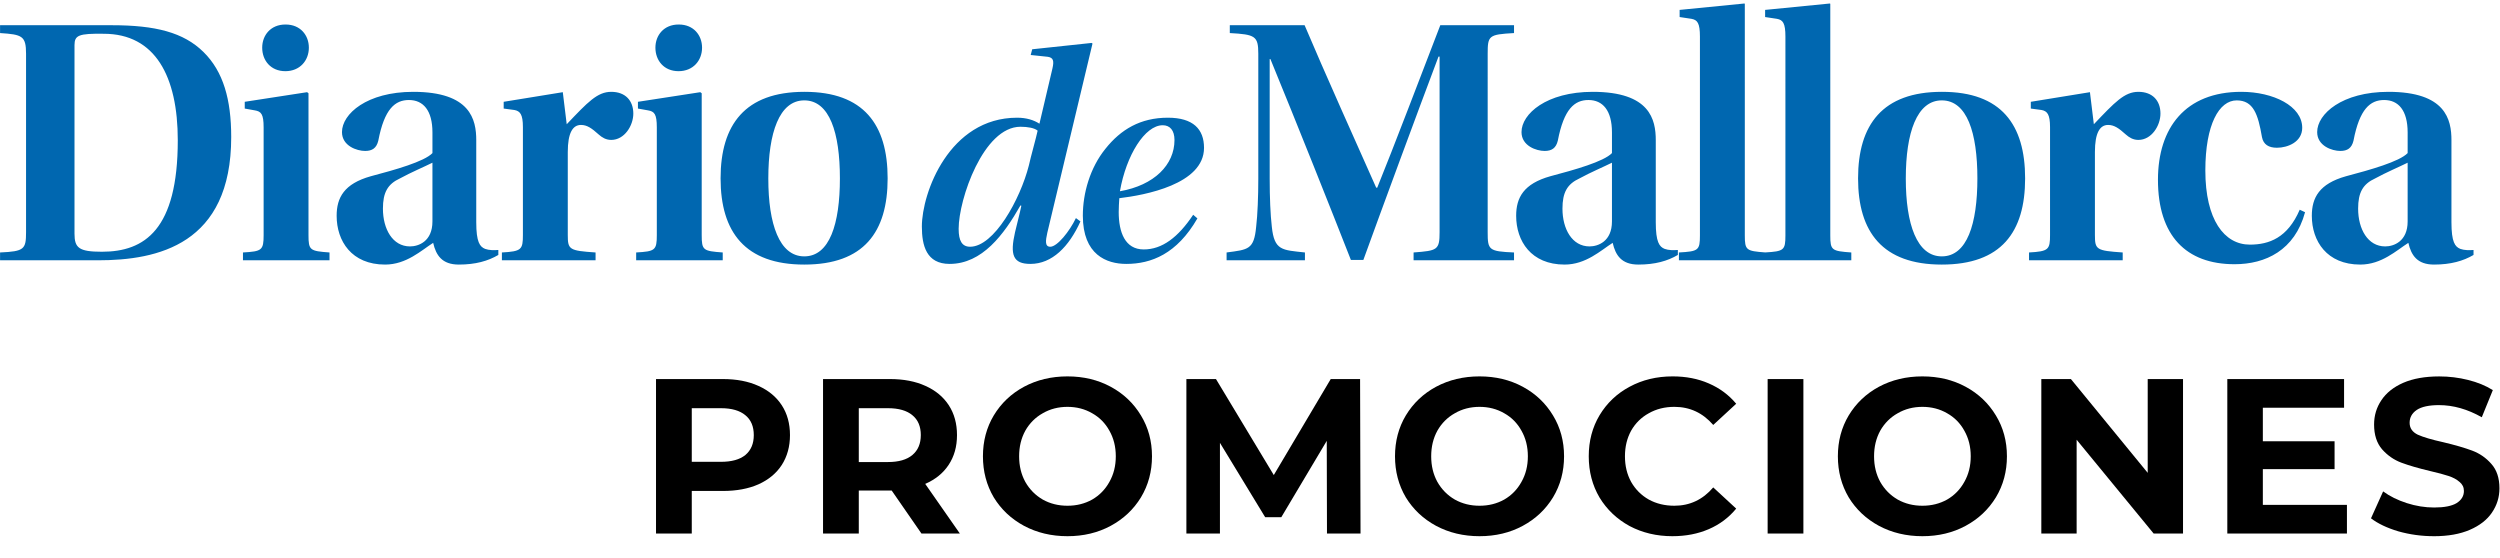 <?xml version="1.0" encoding="UTF-8" standalone="no"?> <svg xmlns:dc="http://purl.org/dc/elements/1.1/" xmlns:cc="http://creativecommons.org/ns#" xmlns:rdf="http://www.w3.org/1999/02/22-rdf-syntax-ns#" xmlns:svg="http://www.w3.org/2000/svg" xmlns="http://www.w3.org/2000/svg" xmlns:xlink="http://www.w3.org/1999/xlink" viewBox="0 0 389.873 86.964" height="86.964" width="389.873" xml:space="preserve" id="svg2" version="1.1"><defs id="defs6"><linearGradient id="linearGradient846"><stop style="stop-color:#000000;stop-opacity:1;" offset="0" id="stop842"></stop><stop style="stop-color:#000000;stop-opacity:0;" offset="1" id="stop844"></stop></linearGradient><linearGradient xlink:href="#linearGradient846" id="linearGradient848" x1="242.729" y1="-7.365" x2="426.48" y2="-7.365" gradientUnits="userSpaceOnUse"></linearGradient></defs><g transform="matrix(1.333,0,0,-1.333,38.878,79.797)" id="g10"><g id="g885"><g style="fill:#0067b0;fill-opacity:1" id="g12" transform="matrix(0.044,0,0,0.044,-29.169,28.671)"><path d="M 4520,83.09 V 611.52 c 0,35.98 -6.64,44.531 -22.73,47.351 l -31.25,4.719 v 18.988 l 172.38,17.031 0.94,-0.937 V 83.09 c 0,-39.379 3.71,-41.641 54.25,-45.359 50,2.82 53.71,6.141 53.71,45.359 V 611.52 c 0,35.98 -6.64,44.531 -22.73,47.351 l -31.25,4.719 v 18.988 l 172.34,17.031 0.94,-0.937 V 83.09 c 0,-39.77 3.79,-41.68 55.9,-45.469 V 16.801 h -458.36 v 20.82 c 52.07,2.848 55.86,5.699 55.86,45.469 z M 198.16,588.789 V 87.809 c 0,-37.887 11.371,-48.277 72.891,-48.277 113.679,0 201.719,58.707 201.719,296.41 0,169.528 -59.641,283.161 -196.95,283.161 -66.289,0.937 -77.66,-3.793 -77.66,-30.313 z M 0.23,641.84 H 297.578 c 115.551,0 190.352,-18.949 243.402,-71.059 53.04,-52.07 73.86,-126.871 73.86,-226.332 C 614.84,58.48 418.828,16.801 260.66,16.801 H 0.23 V 37.621 C 64.609,40.469 69.34,46.129 69.34,91.602 V 566.051 c 0,47.347 -10.391,51.14 -69.109,54.929 z M 758.789,643.711 h 0.941 c 38.821,0 61.559,-28.402 61.559,-61.52 0,-34.101 -23.668,-62.543 -62.5,-62.543 -38.828,0 -61.559,28.442 -61.559,62.543 0,33.118 22.731,61.52 61.559,61.52 z M 701.02,84.019 V 370.039 c 0,35.981 -6.641,42.621 -23.68,45.473 l -26.52,4.718 v 18.008 l 165.739,25.551 3.75,-2.848 V 84.019 c 0,-40.699 3.793,-42.609 55.902,-46.398 V 16.801 H 646.09 v 20.82 c 50.199,2.848 54.93,5.699 54.93,46.398 z M 1266.37,335.941 V 118.129 c 0,-53.051 9.49,-65.359 23.67,-71.02 10.43,-3.789 23.67,-3.789 35.04,-2.848 V 31.02 C 1297.62,14.922 1264.49,5.43 1219.96,5.43 c -44.49,0 -60.58,24.609 -68.16,57.77 -31.25,-19.879 -71.06,-57.77 -127.85,-57.77 -89.028,0 -128.79,62.5 -128.79,129.73 0,48.32 19.879,85.231 90.891,105.149 64.419,17.031 142.079,38.832 163.829,61.531 v 54.922 c 0,58.75 -24.61,86.207 -62.5,86.207 -36.91,0 -65.35,-23.707 -81.44,-107.969 -4.73,-19.879 -16.1,-27.461 -35.042,-27.461 -21.757,0 -61.558,13.242 -61.558,50.191 0,48.29 66.289,107 189.41,107 152.46,0 167.62,-73.871 167.62,-128.789 z M 1149.88,120.039 v 156.25 c -20.82,-10.43 -56.79,-25.59 -86.17,-41.68 -33.16,-15.16 -45.47,-37.89 -45.47,-80.507 0,-53.981 25.59,-100.391 71.99,-100.391 22.74,0 59.65,13.277 59.65,66.328 z m 359.85,184.652 V 84.019 c 0,-38.82 3.79,-41.68 73.9,-46.398 V 16.801 h -249.06 v 20.82 c 52.07,2.848 55.86,7.578 55.86,46.398 V 370.98 c 0,34.098 -7.58,42.61 -22.73,45.469 l -28.4,3.781 v 18.008 l 157.18,25.551 10.43,-85.238 c 55.86,58.719 81.45,86.179 118.36,86.179 37.89,0 58.71,-23.679 58.71,-57.781 0,-32.179 -23.67,-70.07 -58.71,-70.07 -14.18,0 -24.61,6.641 -33.12,14.211 -18.95,17.07 -31.25,25.59 -47.35,25.59 -21.79,0 -35.07,-20.86 -35.07,-71.989 z m 294.53,339.02 h 0.94 c 38.86,0 61.56,-28.402 61.56,-61.52 0,-34.101 -23.67,-62.543 -62.5,-62.543 -38.83,0 -61.53,28.442 -61.53,62.543 0,33.118 22.7,61.52 61.53,61.52 z M 1746.48,84.019 V 370.039 c 0,35.981 -6.6,42.621 -23.67,45.473 l -26.52,4.718 v 18.008 l 165.74,25.551 3.79,-2.848 V 84.019 c 0,-40.699 3.79,-42.609 55.9,-46.398 V 16.801 h -230.16 v 20.82 c 50.2,2.848 54.92,5.699 54.92,46.398 z M 2138.55,464.73 h 0.94 c 157.23,0 220.71,-87.109 220.71,-230.121 0,-143.007 -63.48,-229.179 -221.65,-229.179 -157.18,0 -222.53,86.172 -222.53,229.179 0,143.012 65.35,230.121 222.53,230.121 z m -95.62,-230.121 v -0.937 c 0,-120.274 29.34,-206.441 95.62,-206.441 67.27,0 94.73,86.168 94.73,207.379 0,121.211 -27.46,207.379 -94.73,207.379 -66.28,0 -95.62,-86.168 -95.62,-207.379 z m 701.68,343.282 157.89,16.839 2.42,-1.601 -120.23,-503.399 c -4.81,-21.641 -6.41,-36.879 8.01,-36.879 18.43,0 51.28,40.898 68.12,76.168 l 12.03,-8.821 C 2842.38,52.852 2797.5,7.191 2739.8,7.191 c -46.48,0 -54.53,24.019 -40.89,84.137 5.62,24.063 12.03,47.301 16.83,70.551 l -2.38,0.82 C 2669.26,84.922 2611.56,7.191 2524.96,7.191 c -61.72,0 -73.75,48.859 -73.75,99.368 0,89.769 72.97,289.382 253.32,289.382 24.85,0 44.88,-6.41 59.3,-16.019 l 34.49,146.637 c 4.81,20.863 2.38,28.871 -12.03,31.293 l -45.7,4.808 z M 2549.02,100.98 v -0.82 c 0,-31.25 8.83,-47.308 30.47,-47.308 63.32,0 133.05,125.039 156.29,216.449 4.02,19.219 20.04,76.129 23.24,92.148 -8,7.223 -26.44,10.43 -45.66,10.43 -98.59,0 -164.34,-193.168 -164.34,-270.899 z m 623.6,36.872 11.21,-9.653 C 3129.3,33.629 3061.17,7.191 2994.65,7.191 c -52.07,0 -115.43,24.019 -115.43,128.239 0,60.121 19.26,127.461 60.12,177.929 40.89,51.332 93,82.582 165.93,82.582 67.35,0 96.18,-30.472 96.18,-80.16 0,-96.992 -157.9,-125.859 -225.24,-133.871 -0.78,-6.398 -1.6,-30.461 -1.6,-36.871 0,-53.711 16.84,-99.379 66.52,-99.379 48.91,0 91.41,32.07 131.49,92.192 z m -194.81,62.5 c 91.41,16.019 145.08,70.546 145.08,136.25 0,25.668 -11.99,39.296 -31.25,39.296 -47.3,0 -96.99,-79.378 -113.83,-175.546 z M 3469.77,16.801 h -208.32 v 20.82 c 57.77,7.578 72.89,7.578 78.59,68.199 3.79,31.25 5.7,81.45 5.7,127.852 v 332.379 c 0,47.347 -8.51,51.14 -75.78,54.929 v 20.86 h 198.91 C 3517.15,527.27 3616.56,305.629 3659.18,210 h 2.85 c 39.77,97.539 125,321.02 167.62,431.84 h 196.05 v -20.86 c -67.26,-3.789 -70.07,-6.601 -70.07,-54.929 V 91.602 c 0,-47.34 2.81,-51.133 70.07,-53.98 V 16.801 h -267.07 v 20.82 c 63.44,4.719 69.14,6.641 69.14,53.98 V 558.48 h -2.85 C 3770.94,415.512 3673.4,151.289 3625.08,17.73 h -33.13 C 3540.82,148.441 3449.88,376.68 3377.93,551.879 h -1.91 V 233.672 c 0,-49.262 1.91,-95.66 5.7,-127.852 6.64,-63.48 27.46,-61.558 88.05,-68.199 z M 4402.58,335.941 V 118.129 c 0,-53.051 9.49,-65.359 23.71,-71.02 10.39,-3.789 23.63,-3.789 35,-2.848 V 31.02 C 4433.83,14.922 4400.7,5.43 4356.17,5.43 c -44.49,0 -60.58,24.609 -68.16,57.77 -31.25,-19.879 -71.02,-57.77 -127.85,-57.77 -89.03,0 -128.79,62.5 -128.79,129.73 0,48.32 19.88,85.231 90.9,105.149 64.41,17.031 142.07,38.832 163.82,61.531 v 54.922 c 0,58.75 -24.61,86.207 -62.5,86.207 -36.91,0 -65.31,-23.707 -81.44,-107.969 -4.73,-19.879 -16.1,-27.461 -35.04,-27.461 -21.76,0 -61.52,13.242 -61.52,50.191 0,48.29 66.25,107 189.37,107 152.46,0 167.62,-73.871 167.62,-128.789 z M 4286.09,120.039 v 156.25 c -20.82,-10.43 -56.79,-25.59 -86.17,-41.68 -33.12,-15.16 -45.43,-37.89 -45.43,-80.507 0,-53.981 25.55,-100.391 71.96,-100.391 22.73,0 59.64,13.277 59.64,66.328 z m 876.96,344.691 h 0.93 c 157.19,0 220.67,-87.109 220.67,-230.121 0,-143.007 -63.48,-229.179 -221.6,-229.179 -157.23,0 -222.58,86.172 -222.58,229.179 0,143.012 65.35,230.121 222.58,230.121 z m -95.67,-230.121 v -0.937 c 0,-120.274 29.38,-206.441 95.67,-206.441 67.22,0 94.68,86.168 94.68,207.379 0,121.211 -27.46,207.379 -94.68,207.379 -66.29,0 -95.67,-86.168 -95.67,-207.379 z m 502.85,70.082 V 84.019 c 0,-38.82 3.79,-41.68 73.87,-46.398 V 16.801 h -249.06 v 20.82 c 52.07,2.848 55.86,7.578 55.86,46.398 V 370.98 c 0,34.098 -7.58,42.61 -22.7,45.469 l -28.43,3.781 v 18.008 l 157.22,25.551 10.39,-85.238 c 55.9,58.719 81.45,86.179 118.4,86.179 37.89,0 58.71,-23.679 58.71,-57.781 0,-32.179 -23.67,-70.07 -58.71,-70.07 -14.18,0 -24.61,6.641 -33.16,14.211 -18.91,17.07 -31.21,25.59 -47.35,25.59 -21.75,0 -35.04,-20.86 -35.04,-71.989 z m 544.54,-153.402 14.21,-6.641 C 6101.52,43.32 6023.87,6.371 5941.48,6.371 c -128.78,0 -203.63,75.777 -203.63,224.449 0,138.282 72.93,233.91 221.6,233.91 85.24,0 161.96,-37.851 161.96,-95.628 0,-37.891 -38.83,-53.051 -67.23,-53.051 -21.8,0 -36.02,8.519 -39.8,28.398 -10.4,60.629 -22.7,97.539 -67.23,97.539 -46.41,0 -83.32,-63.437 -83.32,-186.558 0,-130.66 50.19,-196.95 118.36,-196.95 51.13,0 100.39,17.969 132.58,92.808 z M 6518.2,335.941 V 118.129 c 0,-53.051 9.46,-65.359 23.68,-71.02 10.39,-3.789 23.67,-3.789 35.03,-2.848 V 31.02 C 6549.45,14.922 6516.29,5.43 6471.8,5.43 c -44.5,0 -60.63,24.609 -68.17,57.77 -31.29,-19.879 -71.05,-57.77 -127.89,-57.77 -88.98,0 -128.79,62.5 -128.79,129.73 0,48.32 19.89,85.231 90.94,105.149 64.38,17.031 142.03,38.832 163.83,61.531 v 54.922 c 0,58.75 -24.61,86.207 -62.5,86.207 -36.95,0 -65.35,-23.707 -81.45,-107.969 -4.72,-19.879 -16.13,-27.461 -35.04,-27.461 -21.79,0 -61.56,13.242 -61.56,50.191 0,48.29 66.29,107 189.42,107 152.46,0 167.61,-73.871 167.61,-128.789 z M 6401.72,120.039 v 156.25 c -20.82,-10.43 -56.84,-25.59 -86.17,-41.68 -33.17,-15.16 -45.47,-37.89 -45.47,-80.507 0,-53.981 25.58,-100.391 71.95,-100.391 22.74,0 59.69,13.277 59.69,66.328" style="fill:#0067b0;fill-opacity:1;fill-rule:evenodd;stroke:none" id="path14"></path></g><path id="path838" style="font-style:normal;font-variant:normal;font-weight:bold;font-stretch:normal;font-size:25.821px;line-height:1.25;font-family:Montserrat;-inkscape-font-specification:'Montserrat Bold';letter-spacing:0.88px;fill:#000000;fill-opacity:1;stroke:none;stroke-width:0.88" d="m 55.406,15.517 q 2.401,0 4.157,-0.8 1.782,-0.8 2.737,-2.272 0.955,-1.472 0.955,-3.486 0,-1.988 -0.955,-3.486 -0.955,-1.472 -2.737,-2.272 -1.756,-0.775 -4.157,-0.775 H 51.765 V -2.558 H 47.582 V 15.517 Z M 55.174,5.834 q 1.885,0 2.866,0.8 0.981,0.826 0.981,2.324 0,1.523 -0.981,2.324 -0.981,0.826 -2.866,0.826 H 51.765 V 5.834 Z"></path><path id="path840" style="font-style:normal;font-variant:normal;font-weight:bold;font-stretch:normal;font-size:25.821px;line-height:1.25;font-family:Montserrat;-inkscape-font-specification:'Montserrat Bold';letter-spacing:0.88px;fill:#000000;fill-opacity:1;stroke:none;stroke-width:0.88" d="M 78.638,-2.558 75.152,2.477 H 74.946 71.305 V -2.558 H 67.122 V 15.517 h 7.824 q 2.401,0 4.157,-0.8 1.782,-0.8 2.737,-2.272 0.955,-1.472 0.955,-3.486 0,-2.014 -0.981,-3.486 -0.955,-1.446 -2.737,-2.221 l 4.054,-5.81 z m -0.077,11.516 q 0,1.523 -0.981,2.324 -0.981,0.826 -2.866,0.826 H 71.305 V 5.808 h 3.408 q 1.885,0 2.866,0.826 0.981,0.826 0.981,2.324 z"></path><path id="path842" style="font-style:normal;font-variant:normal;font-weight:bold;font-stretch:normal;font-size:25.821px;line-height:1.25;font-family:Montserrat;-inkscape-font-specification:'Montserrat Bold';letter-spacing:0.88px;fill:#000000;fill-opacity:1;stroke:none;stroke-width:0.88" d="m 95.718,-2.867 q -2.814,0 -5.087,1.214 -2.246,1.214 -3.537,3.331 -1.265,2.143 -1.265,4.803 0,2.66 1.265,4.777 1.291,2.143 3.537,3.357 2.272,1.214 5.087,1.214 2.814,0 5.061,-1.214 2.246,-1.214 3.537,-3.357 1.291,-2.117 1.291,-4.777 0,-2.66 -1.291,-4.803 -1.291,-2.117 -3.537,-3.331 -2.246,-1.214 -5.061,-1.214 z m 0,3.563 q 1.601,0 2.892,0.723 1.291,0.749 2.014,2.066 0.749,1.317 0.749,2.995 0,1.678 -0.749,2.995 -0.723,1.317 -2.014,2.04 -1.291,0.749 -2.892,0.749 -1.601,0 -2.892,-0.749 -1.291,-0.723 -2.04,-2.04 -0.723,-1.317 -0.723,-2.995 0,-1.678 0.723,-2.995 0.749,-1.317 2.04,-2.066 1.291,-0.723 2.892,-0.723 z"></path><path id="path844" style="font-style:normal;font-variant:normal;font-weight:bold;font-stretch:normal;font-size:25.821px;line-height:1.25;font-family:Montserrat;-inkscape-font-specification:'Montserrat Bold';letter-spacing:0.88px;fill:#000000;fill-opacity:1;stroke:none;stroke-width:0.88" d="m 126.079,-2.558 -0.026,10.845 -5.319,-8.934 h -1.885 l -5.293,8.702 V -2.558 h -3.925 V 15.517 h 3.46 l 6.765,-11.232 6.662,11.232 h 3.434 l 0.052,-18.075 z"></path><path id="path846" style="font-style:normal;font-variant:normal;font-weight:bold;font-stretch:normal;font-size:25.821px;line-height:1.25;font-family:Montserrat;-inkscape-font-specification:'Montserrat Bold';letter-spacing:0.88px;fill:#000000;fill-opacity:1;stroke:none;stroke-width:0.88" d="m 143.926,-2.867 q -2.814,0 -5.087,1.214 -2.246,1.214 -3.537,3.331 -1.265,2.143 -1.265,4.803 0,2.66 1.265,4.777 1.291,2.143 3.537,3.357 2.272,1.214 5.087,1.214 2.814,0 5.061,-1.214 2.246,-1.214 3.537,-3.357 1.291,-2.117 1.291,-4.777 0,-2.66 -1.291,-4.803 -1.291,-2.117 -3.537,-3.331 -2.246,-1.214 -5.061,-1.214 z m 0,3.563 q 1.601,0 2.892,0.723 1.291,0.749 2.014,2.066 0.749,1.317 0.749,2.995 0,1.678 -0.749,2.995 -0.723,1.317 -2.014,2.04 -1.291,0.749 -2.892,0.749 -1.601,0 -2.892,-0.749 -1.291,-0.723 -2.04,-2.04 -0.723,-1.317 -0.723,-2.995 0,-1.678 0.723,-2.995 0.749,-1.317 2.04,-2.066 1.291,-0.723 2.892,-0.723 z"></path><path id="path848" style="font-style:normal;font-variant:normal;font-weight:bold;font-stretch:normal;font-size:25.821px;line-height:1.25;font-family:Montserrat;-inkscape-font-specification:'Montserrat Bold';letter-spacing:0.88px;fill:#000000;fill-opacity:1;stroke:none;stroke-width:0.88" d="m 166.49,-2.867 q -2.763,0 -5.009,1.188 -2.221,1.214 -3.512,3.331 -1.265,2.143 -1.265,4.829 0,2.685 1.265,4.803 1.291,2.143 3.512,3.331 2.246,1.214 5.035,1.214 2.35,0 4.235,-0.826 1.911,-0.826 3.202,-2.376 l -2.685,-2.479 q -1.833,2.117 -4.545,2.117 -1.678,0 -2.995,-0.749 -1.317,-0.723 -2.066,-2.04 -0.723,-1.317 -0.723,-2.995 0,-1.678 0.723,-2.995 0.749,-1.317 2.066,-2.066 1.317,-0.723 2.995,-0.723 2.711,0 4.545,2.143 l 2.685,-2.479 q -1.291,-1.575 -3.202,-2.401 -1.911,-0.826 -4.26,-0.826 z"></path><path id="path850" style="font-style:normal;font-variant:normal;font-weight:bold;font-stretch:normal;font-size:25.821px;line-height:1.25;font-family:Montserrat;-inkscape-font-specification:'Montserrat Bold';letter-spacing:0.88px;fill:#000000;fill-opacity:1;stroke:none;stroke-width:0.88" d="m 177.632,15.517 h 4.183 V -2.558 h -4.183 z"></path><path id="path852" style="font-style:normal;font-variant:normal;font-weight:bold;font-stretch:normal;font-size:25.821px;line-height:1.25;font-family:Montserrat;-inkscape-font-specification:'Montserrat Bold';letter-spacing:0.88px;fill:#000000;fill-opacity:1;stroke:none;stroke-width:0.88" d="m 195.738,-2.867 q -2.814,0 -5.087,1.214 -2.246,1.214 -3.537,3.331 -1.265,2.143 -1.265,4.803 0,2.66 1.265,4.777 1.291,2.143 3.537,3.357 2.272,1.214 5.087,1.214 2.814,0 5.061,-1.214 2.246,-1.214 3.537,-3.357 1.291,-2.117 1.291,-4.777 0,-2.66 -1.291,-4.803 -1.291,-2.117 -3.537,-3.331 -2.246,-1.214 -5.061,-1.214 z m 0,3.563 q 1.601,0 2.892,0.723 1.291,0.749 2.014,2.066 0.749,1.317 0.749,2.995 0,1.678 -0.749,2.995 -0.723,1.317 -2.014,2.04 -1.291,0.749 -2.892,0.749 -1.601,0 -2.892,-0.749 -1.291,-0.723 -2.04,-2.04 -0.723,-1.317 -0.723,-2.995 0,-1.678 0.723,-2.995 0.749,-1.317 2.04,-2.066 1.291,-0.723 2.892,-0.723 z"></path><path id="path854" style="font-style:normal;font-variant:normal;font-weight:bold;font-stretch:normal;font-size:25.821px;line-height:1.25;font-family:Montserrat;-inkscape-font-specification:'Montserrat Bold';letter-spacing:0.88px;fill:#000000;fill-opacity:1;stroke:none;stroke-width:0.88" d="M 226.228,15.517 V -2.558 h -3.434 L 213.782,8.416 V -2.558 h -4.131 V 15.517 h 3.46 L 222.097,4.543 V 15.517 Z"></path><path id="path856" style="font-style:normal;font-variant:normal;font-weight:bold;font-stretch:normal;font-size:25.821px;line-height:1.25;font-family:Montserrat;-inkscape-font-specification:'Montserrat Bold';letter-spacing:0.88px;fill:#000000;fill-opacity:1;stroke:none;stroke-width:0.88" d="M 245.405,0.799 V -2.558 H 231.41 V 15.517 h 13.659 v -3.357 h -9.502 V 8.236 h 8.392 V 4.982 h -8.392 V 0.799 Z"></path><path id="path858" style="font-style:normal;font-variant:normal;font-weight:bold;font-stretch:normal;font-size:25.821px;line-height:1.25;font-family:Montserrat;-inkscape-font-specification:'Montserrat Bold';letter-spacing:0.88px;fill:#000000;fill-opacity:1;stroke:none;stroke-width:0.88" d="m 255.578,-2.867 q -2.143,0 -4.157,0.568 -1.988,0.594 -3.202,1.523 l 1.42,3.15 q 1.162,-0.852 2.763,-1.369 1.601,-0.516 3.202,-0.516 1.782,0 2.634,0.516 0.852,0.542 0.852,1.42 0,0.646 -0.516,1.059 -0.491,0.439 -1.291,0.697 -0.775,0.258 -2.117,0.568 -2.066,0.491 -3.383,0.981 -1.317,0.491 -2.272,1.575 -0.93,1.084 -0.93,2.892 0,1.575 0.852,2.84 0.852,1.291 2.556,2.04 1.73,0.749 4.209,0.749 1.73,0 3.383,-0.413 1.653,-0.413 2.892,-1.188 l -1.291,-3.176 q -2.505,1.42 -5.009,1.42 -1.756,0 -2.608,-0.568 -0.826,-0.568 -0.826,-1.498 0,-0.93 0.955,-1.394 0.981,-0.439 2.969,-0.878 2.066,-0.491 3.383,-0.981 1.317,-0.491 2.246,-1.549 0.955,-1.059 0.955,-2.866 0,-1.549 -0.878,-2.84 -0.852,-1.265 -2.582,-2.014 -1.73,-0.749 -4.209,-0.749 z"></path></g></g></svg> 